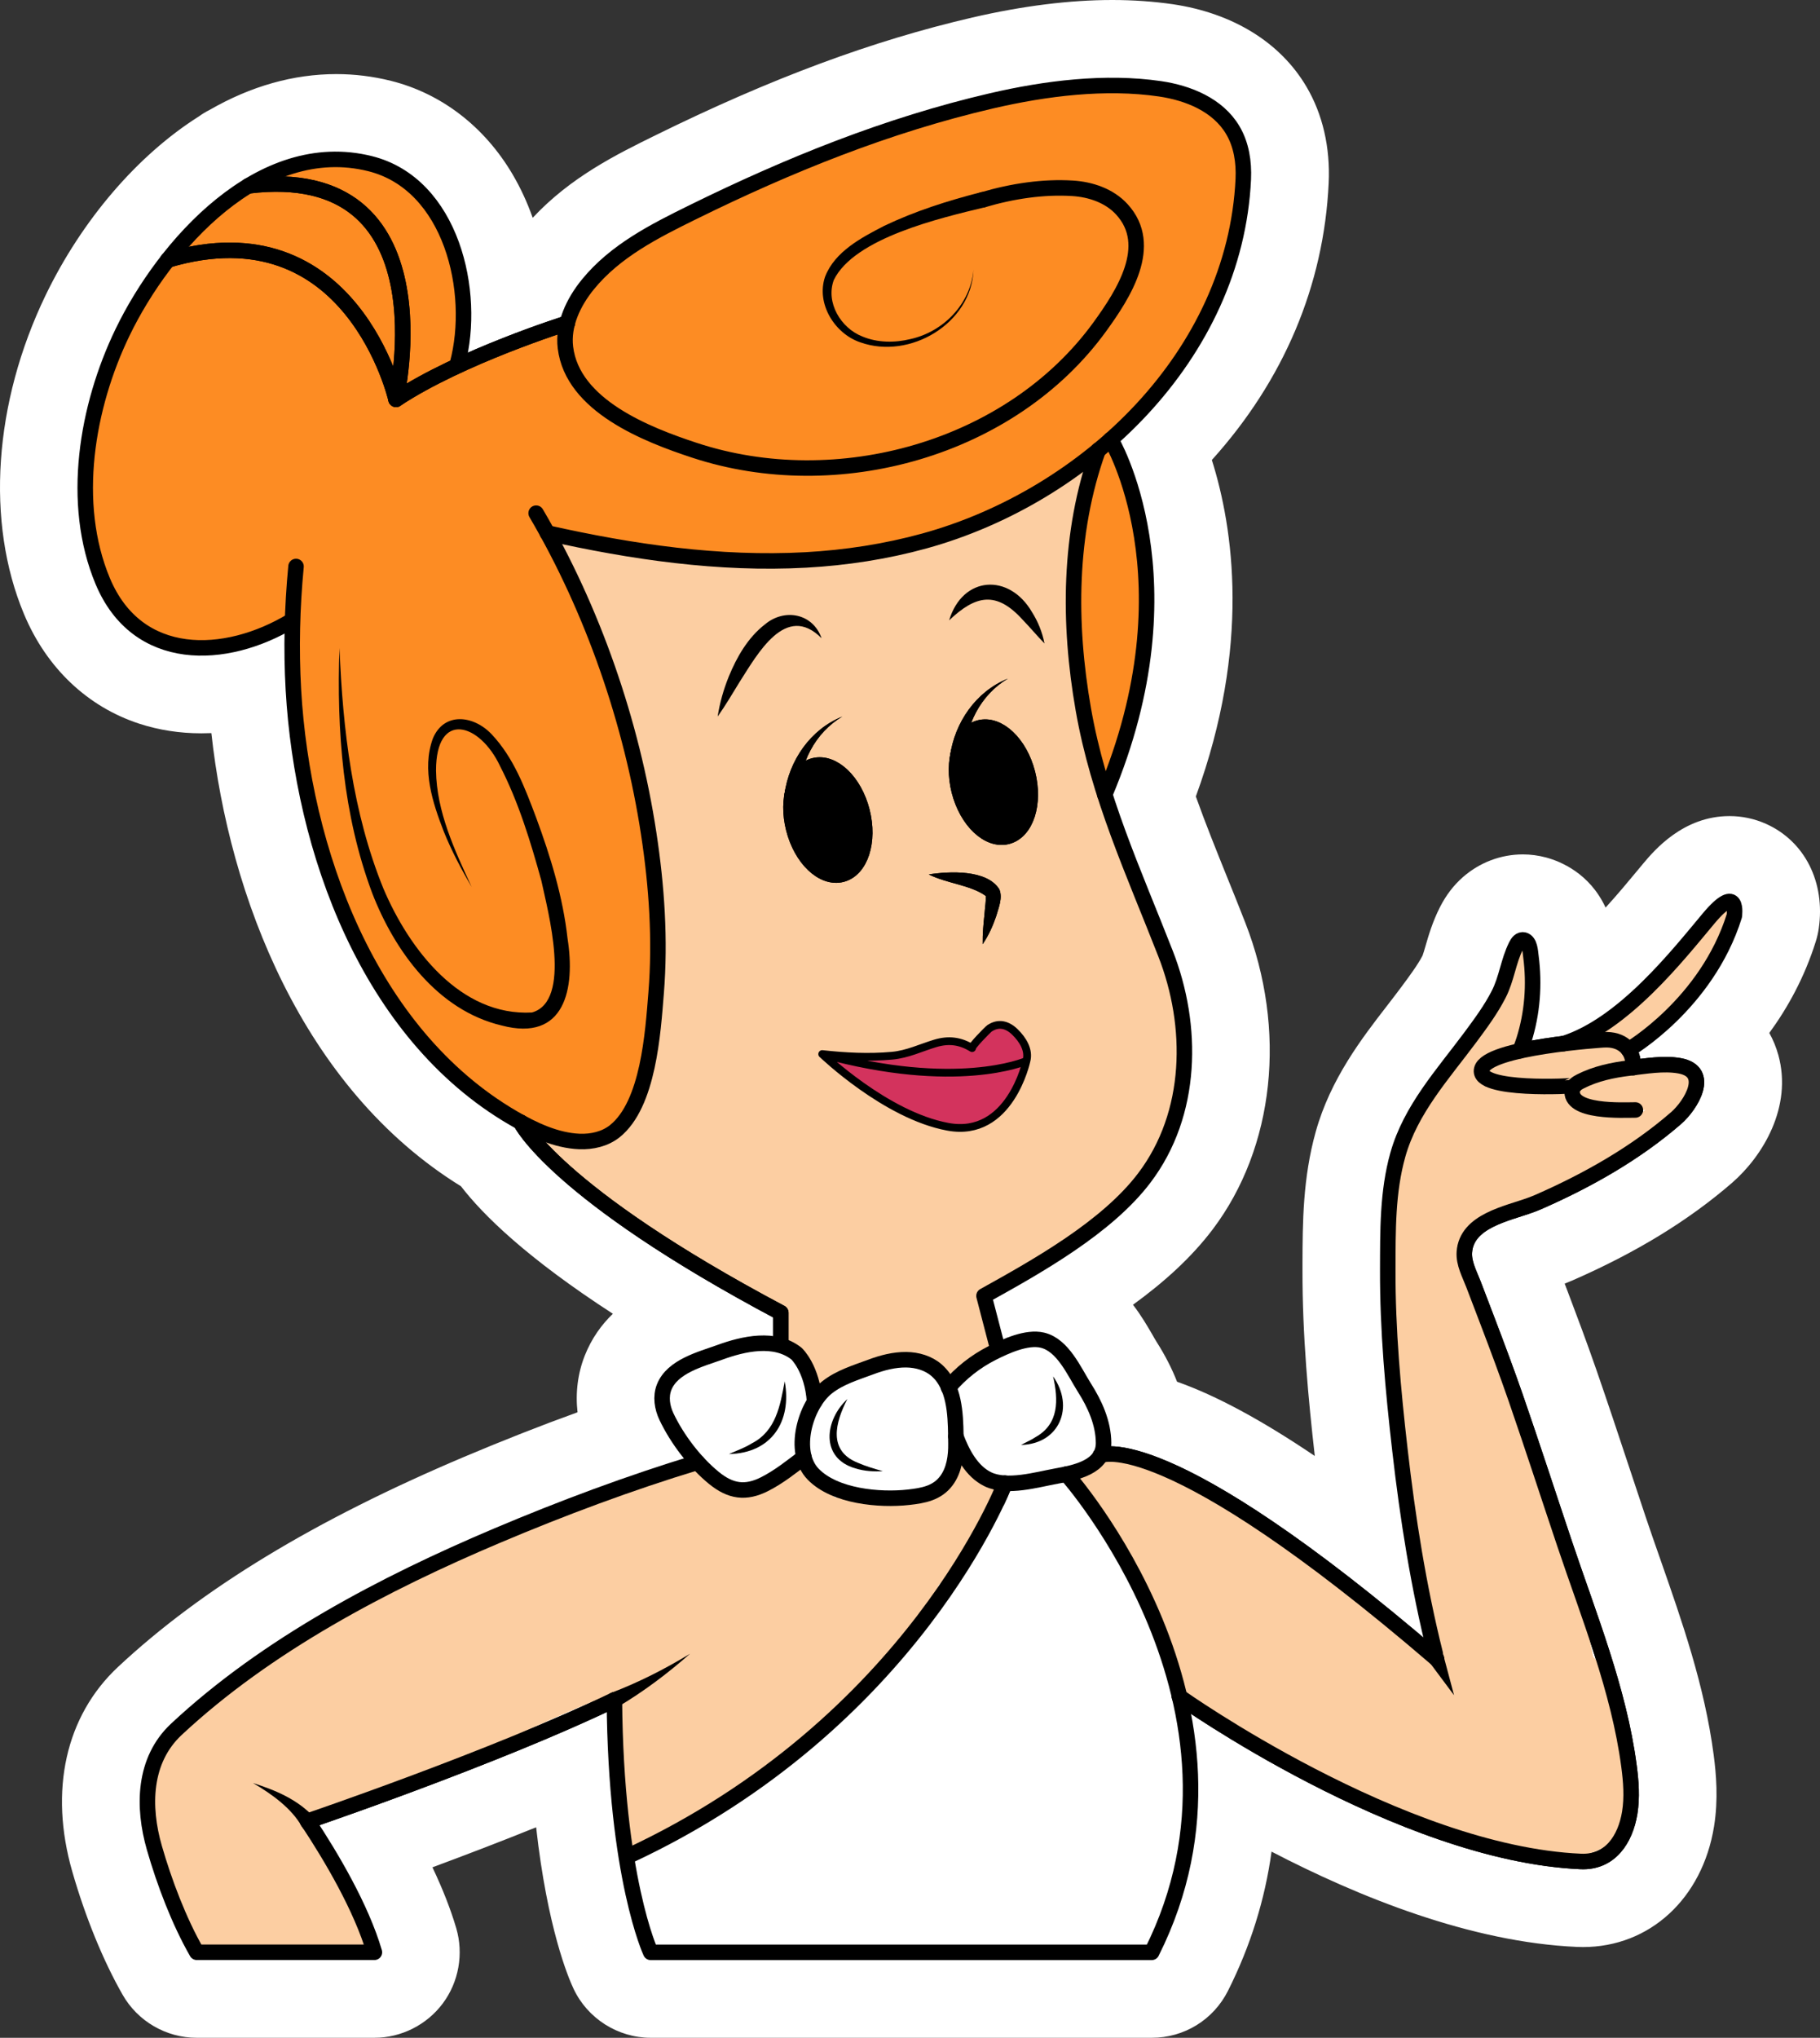 <?xml version="1.0" encoding="utf-8"?><svg xmlns="http://www.w3.org/2000/svg" xmlns:xlink="http://www.w3.org/1999/xlink" x="0px" y="0px" style="enable-background:new 0 0 264.68 296.2" version="1.1" viewBox="0 0 264.68 296.2" xml:space="preserve"><rect x="0" y="0" width="264.68" height="296.2" fill="#333333" stroke="none"/><style type="text/css">.st0{display:none;}
	
		.st1{display:inline;fill:#0000FF;stroke:#000000;stroke-width:6;stroke-linecap:round;stroke-linejoin:round;stroke-miterlimit:10;}
	.st2{fill:#FFFFFF;}
	.st3{fill:#FCCEA2;}
	.st4{fill:#FD8C23;}
	.st5{fill:none;stroke:#000000;stroke-width:2.254;stroke-linecap:round;stroke-linejoin:round;stroke-miterlimit:10;}
	.st6{fill:none;}
	.st7{stroke:#000000;stroke-width:2.215;stroke-linecap:round;stroke-linejoin:round;stroke-miterlimit:10;}
	.st8{fill:#D3335D;}
	.st9{fill:none;stroke:#000000;stroke-width:1.127;stroke-linecap:round;stroke-linejoin:round;stroke-miterlimit:10;}</style><g id="Layer_9" class="st0"><rect width="610.96" height="662.83" x="-199.76" y="-170.09" class="st1"/></g><g/><g/><g><g><g><path d="M94.63,290.56c-2.62,0-5.03-1.53-6.14-3.91c-0.49-1.05-4.37-9.85-5.57-29.22
				c-9.98,4.28-20.8,8.3-28.01,10.89c2.83,4.99,4.85,9.52,6.03,13.53c0.6,2.04,0.2,4.27-1.07,5.98c-1.27,1.7-3.3,2.72-5.43,2.72
				H28.61c-2.43,0-4.69-1.31-5.89-3.42c-2.6-4.55-5.02-10.47-6.8-16.67c-2.78-9.68-0.93-18.45,5.09-24.07
				c11.68-10.9,27.59-20.53,48.63-29.44c7.34-3.11,14.32-5.78,21.16-8.11c0,0,0-0.01-0.01-0.01c-1.51-3.19-1.7-6.73-0.52-9.72
				c1.92-4.84,6.4-6.9,9.71-8.1c-18.94-11.11-26.3-18.92-29.09-22.84c-23.75-14.03-33.65-44.03-35-67.5
				c-0.01-0.17-0.02-0.34-0.03-0.51c-2.21,0.52-4.43,0.78-6.59,0.78c-2.56,0-5.01-0.37-7.27-1.11c-6.06-1.98-10.67-6.39-13.33-12.76
				c-4.97-11.9-3.84-27.5,3.03-41.73c4.86-10.06,12.27-18.71,20.37-23.77c0.34-0.25,0.7-0.47,1.09-0.66
				c5.17-3.01,10.46-4.53,15.74-4.53c2.21,0,4.42,0.27,6.57,0.81c5.93,1.49,10.84,5.28,14.19,10.97c2.49,4.23,4.01,9.3,4.42,14.52
				c1.21-0.45,2.31-0.84,3.24-1.16c0.76-1.55,1.73-3.05,2.89-4.49c5.01-6.16,11.96-9.57,17.53-12.31
				c16.51-8.12,30.78-13.43,44.93-16.71c6.86-1.59,13.27-2.4,19.05-2.4c2.77,0,5.45,0.19,7.94,0.55c7.03,1.04,12.51,4.33,15.43,9.28
				c1.79,3.04,2.64,6.79,2.45,10.85c-0.83,17.87-9.56,30.82-17.81,39.16c3.3,8.46,7.47,26.28-1.87,50.22
				c1.63,4.77,3.56,9.54,5.28,13.81c0.89,2.2,1.78,4.41,2.65,6.65c5.38,13.77,3.85,28.77-4,39.15c-4.08,5.4-10.01,9.82-16.34,13.73
				c3.77,1.85,5.88,5.5,7.23,7.83c0.27,0.46,0.48,0.84,0.69,1.17c1.59,2.5,2.67,4.91,3.28,7.27c7.78,2.05,18.43,8.27,31.82,18.57
				c-0.62-3.92-1.17-8.03-1.67-12.36c-0.92-8.03-1.85-17.52-1.81-27.02l0-0.96c0.01-5.42,0.03-11.55,1.72-17.55
				c1.86-6.62,5.88-11.81,9.42-16.39c0.76-0.98,1.49-1.92,2.19-2.87c1.36-1.83,2.64-3.56,3.55-5.32c0.29-0.56,0.53-1.39,0.8-2.35
				c0.38-1.33,0.86-2.99,1.72-4.69c0.35-0.69,0.94-1.7,1.99-2.64c1.41-1.24,3.19-1.92,5.03-1.92c0.64,0,1.28,0.08,1.89,0.25
				c1.99,0.54,5.38,2.27,5.99,7.93l0.03,0.24c0.21,1.57,0.3,3.16,0.29,4.76c4.9-3.36,9.71-9.16,12.6-12.63l1.02-1.22
				c1.34-1.6,4.1-4.9,8.24-4.9c1.04,0,2.05,0.22,3.01,0.64c3.33,1.49,5.02,5.02,4.41,9.21c-0.06,0.4-0.14,0.74-0.24,1.06
				c-1.97,6.3-5.31,11.29-8.65,15.02c1.53,1.16,2.61,2.74,3.14,4.66c1.5,5.41-2.42,10.6-4.97,12.81
				c-5.9,5.11-13.03,9.46-21.78,13.29c-0.47,0.2-0.95,0.39-1.43,0.57c-0.65,0.24-1.38,0.48-2.14,0.72
				c-1.15,0.37-2.04,0.68-2.67,0.95c0.15,0.36,0.3,0.72,0.44,1.08l2.1,5.49c1.26,3.3,2.73,7.21,4.11,11.2
				c1.63,4.69,3.21,9.45,4.73,14.06c0.79,2.38,1.58,4.77,2.38,7.15c0.71,2.1,1.44,4.21,2.18,6.32c3.08,8.8,6.25,17.83,7.5,27.35
				c0.33,2.51,0.6,5.52,0.08,8.76c-1.26,7.77-6.55,12.79-13.5,12.79c-0.21,0-0.42,0-0.63-0.01c-17.75-0.78-37.02-10.05-49.7-17.42
				c0.05,9.4-2.06,18.4-6.33,26.89c-1.16,2.3-3.48,3.74-6.06,3.74H94.63z" class="st2"/><path d="M161.75,11.27c2.51,0,4.88,0.16,7.12,0.49c5.32,0.78,9.36,3.12,11.4,6.57c1.23,2.09,1.81,4.77,1.68,7.73
				c-0.73,15.7-8.47,28.64-18.94,38.09c2.2,4.24,10.52,23.4-1.11,51.37c1.75,5.4,3.86,10.67,6.06,16.1
				c0.88,2.18,1.76,4.37,2.63,6.59c4.68,11.96,3.43,24.87-3.24,33.69c-4.97,6.57-13.71,11.87-20.94,15.93l-0.89,5.23l0.41,1.58
				c1.5-0.63,3.1-1.11,4.6-1.11c0.46,0,0.91,0.05,1.35,0.15c2.91,0.69,4.61,3.64,5.98,6.01c0.28,0.49,0.55,0.96,0.82,1.37
				c1.98,3.13,2.96,5.95,2.97,8.65c0,0.17-0.02,0.32-0.03,0.48c4.4,0.06,16.54,3.43,45.37,27.78c-1.88-8.07-3.37-16.96-4.52-27.09
				c-0.9-7.86-1.81-17.14-1.78-26.36l0-0.97c0.01-5.3,0.03-10.78,1.51-16.04c1.56-5.57,5.06-10.09,8.45-14.47
				c0.76-0.99,1.52-1.97,2.26-2.96c1.43-1.93,2.92-3.93,4.03-6.1c0.54-1.04,0.86-2.17,1.21-3.37c0.35-1.22,0.72-2.49,1.33-3.7
				c0.17-0.33,0.36-0.67,0.7-0.96c0.38-0.33,0.84-0.51,1.3-0.51c0.15,0,0.3,0.02,0.45,0.06c1.54,0.41,1.73,2.15,1.83,3.09l0.03,0.27
				c0.55,4.17,0.21,8.42-0.97,12.31c1.5-0.28,3.04-0.5,4.49-0.68c7.68-2.55,14.94-11.29,19.3-16.54l1.01-1.22
				c1.22-1.45,2.6-2.87,3.91-2.87c0.24,0,0.48,0.05,0.71,0.15c1.4,0.62,1.22,2.65,1.13,3.26c-0.01,0.06-0.02,0.12-0.04,0.18
				c-3.48,11.12-12.13,17.62-14.98,19.51c0.11,0.29,0.18,0.6,0.24,0.92c1.19-0.15,2.44-0.29,3.68-0.29c0.74,0,1.47,0.05,2.18,0.17
				c2.27,0.4,3.05,1.61,3.32,2.56c0.69,2.49-1.62,5.65-3.23,7.05c-5.47,4.74-12.12,8.79-20.35,12.38c-0.37,0.16-0.75,0.31-1.12,0.45
				c-0.58,0.21-1.23,0.42-1.91,0.64c-3.86,1.24-6.83,2.4-7.03,5.22c-0.07,1.03,0.37,2.08,0.85,3.21c0.14,0.33,0.28,0.66,0.41,0.99
				l2.09,5.47c1.24,3.25,2.69,7.1,4.05,11.03c1.61,4.65,3.19,9.4,4.71,13.99c0.79,2.39,1.58,4.78,2.39,7.17
				c0.72,2.14,1.47,4.3,2.23,6.45c2.97,8.46,6.03,17.21,7.21,26.16c0.28,2.11,0.51,4.61,0.1,7.12c-0.81,5-3.83,8.05-7.93,8.05
				c-0.12,0-0.24,0-0.37-0.01c-22.56-0.99-48.85-17.38-56.69-22.6c2.04,10.68,1.55,22.85-4.64,35.17c-0.2,0.39-0.59,0.63-1.03,0.63
				H94.63c-0.44,0-0.85-0.26-1.04-0.66c-0.21-0.44-4.97-10.88-5.37-35.37c-15.12,7.1-36.1,14.48-41.74,16.43
				c3.25,5.02,7.22,11.91,9.05,18.13c0.1,0.35,0.04,0.72-0.18,1.01c-0.22,0.29-0.56,0.46-0.92,0.46H28.61c-0.41,0-0.79-0.22-1-0.58
				c-2.39-4.17-4.61-9.66-6.27-15.43c-1.28-4.45-2.52-12.75,3.52-18.39c11.19-10.45,26.56-19.72,46.98-28.36
				c9.69-4.1,18.73-7.44,27.58-10.18c-1.39-1.72-2.62-3.63-3.53-5.55c-0.84-1.78-0.98-3.69-0.37-5.23c1.24-3.13,4.79-4.35,7.65-5.32
				c0.39-0.13,0.76-0.26,1.11-0.39c2.55-0.93,4.78-1.38,6.72-1.38c0.48,0,0.95,0.03,1.4,0.08v-2.7
				c-29.51-15.73-36.38-25.58-37.53-27.54c-0.29-0.16-0.57-0.32-0.83-0.47c-22.03-12.83-31.24-41.03-32.51-63.13
				c-0.15-2.7-0.2-5.44-0.16-8.22c-4,2.09-8.2,3.18-12.08,3.18c-1.94,0-3.81-0.27-5.52-0.83c-4.45-1.45-7.87-4.76-9.88-9.57
				c-4.36-10.43-3.28-24.3,2.9-37.1c4.11-8.52,10.73-16.82,18.55-21.61c0.12-0.11,0.25-0.19,0.41-0.25
				c4.13-2.45,8.58-3.92,13.17-3.92c1.72,0,3.45,0.21,5.2,0.64c4.43,1.11,8.14,4,10.71,8.36c3.32,5.64,4.53,13.36,3.26,20.17
				c6.07-2.68,11.72-4.57,13.51-5.15c0.58-1.83,1.58-3.68,3.02-5.44c4.24-5.2,10.3-8.19,15.65-10.82c16.11-7.92,30-13.1,43.71-16.27
				C150.44,12.02,156.39,11.27,161.75,11.27 M216.03,157.95c0.01,0,0.02,0,0.03-0.01c-0.01-0.01-0.02-0.01-0.03-0.02
				C216.02,157.94,216.02,157.95,216.03,157.95 M238.94,161.58c0.12-0.09,0.25-0.18,0.37-0.28c-0.11,0.02-0.21,0.04-0.32,0.06
				C238.99,161.44,238.96,161.51,238.94,161.58 M113.89,189.69c-0.01-0.02-0.03-0.03-0.04-0.05c0.01,0.02,0.01,0.02,0,0.03
				C113.87,189.67,113.88,189.68,113.89,189.69 M145.96,218.83l5.23-2.61c-1.38,0.27-2.85,0.51-4.28,0.53
				C146.7,217.22,146.39,217.92,145.96,218.83 M121.57,217.7l0.04-0.05c-0.12-0.04-0.23-0.1-0.35-0.14
				C121.37,217.6,121.47,217.66,121.57,217.7 M232.08,241.26c-0.26-0.83-0.53-1.65-0.8-2.48c0.14,0.69,0.28,1.37,0.42,2.06
				C231.84,240.97,231.96,241.11,232.08,241.26 M77.35,251.17c2.99-1.25,5.94-2.53,8.7-3.8C83.11,248.59,80.21,249.87,77.35,251.17
				 M231.81,269.19c0.35-0.11,0.68-0.25,0.97-0.42C232.47,268.93,232.14,269.07,231.81,269.19 M161.75,0
				c-6.21,0-13.04,0.86-20.32,2.54c-14.57,3.38-29.24,8.82-46.14,17.14C89.76,22.4,83,25.72,77.47,31.66
				c-0.79-2.23-1.77-4.36-2.94-6.34c-4.08-6.92-10.35-11.74-17.68-13.57c-2.6-0.65-5.27-0.98-7.94-0.98
				c-6.23,0-12.42,1.75-18.4,5.19c-0.56,0.28-1.09,0.6-1.6,0.97c-8.91,5.63-17,15.06-22.28,25.99C-0.92,58.57-2.1,75.9,3.49,89.26
				c3.27,7.82,9.23,13.48,16.79,15.94c2.83,0.92,5.86,1.39,9.01,1.39c0.48,0,0.97-0.01,1.45-0.03c2.57,23.6,13.21,51.62,36.3,65.87
				c3.21,4.17,9.57,10.42,22.09,18.53c-1.64,1.58-3.09,3.56-4.09,6.09c-1.02,2.58-1.37,5.41-1.05,8.23
				c-5.37,1.94-10.85,4.1-16.54,6.5c-21.66,9.17-38.11,19.14-50.28,30.51c-7.62,7.11-10.05,17.96-6.66,29.74
				c1.9,6.62,4.5,12.98,7.32,17.91c2.2,3.86,6.33,6.26,10.78,6.26h25.83c3.9,0,7.62-1.87,9.95-4.99c2.33-3.11,3.06-7.21,1.96-10.95
				c-0.81-2.75-1.97-5.7-3.46-8.84c4.55-1.69,9.79-3.68,15.08-5.82c1.63,14.62,4.67,21.84,5.43,23.45
				c2.03,4.34,6.45,7.15,11.24,7.15h72.86c4.72,0,8.97-2.62,11.09-6.84c3.26-6.49,5.37-13.24,6.33-20.22
				c12.66,6.58,28.99,13.18,44.43,13.85c0.28,0.01,0.57,0.02,0.86,0.02c9.7,0,17.36-7.04,19.06-17.52c0.64-3.98,0.31-7.65-0.05-10.4
				c-1.33-10.1-4.6-19.41-7.75-28.41c-0.76-2.18-1.49-4.24-2.18-6.31c-0.8-2.38-1.59-4.75-2.37-7.13c-1.53-4.62-3.12-9.4-4.76-14.13
				c-1.41-4.07-2.9-8.02-4.16-11.35l-0.45-1.18c0.34-0.13,0.73-0.29,1.14-0.47c9.28-4.06,16.87-8.7,23.21-14.19
				c4.41-3.83,8.82-10.99,6.72-18.58c-0.32-1.14-0.76-2.21-1.31-3.2c2.67-3.65,5.12-8.07,6.76-13.3c0.2-0.64,0.34-1.26,0.43-1.88
				c0.98-6.73-2.04-12.69-7.67-15.21c-1.69-0.75-3.48-1.13-5.31-1.13c-6.76,0-10.96,5.01-12.55,6.9l-1.03,1.24
				c-1.13,1.36-2.69,3.24-4.44,5.16c-2.32-5-6.57-6.72-8.65-7.28c-1.13-0.3-2.26-0.45-3.38-0.45c-3.21,0-6.31,1.18-8.74,3.32
				c-1.35,1.19-2.42,2.6-3.3,4.31c-1.11,2.18-1.69,4.21-2.12,5.69c-0.14,0.48-0.33,1.14-0.43,1.39c-0.7,1.34-1.83,2.87-3.03,4.49
				c-0.67,0.9-1.37,1.81-2.11,2.77c-3.68,4.75-8.24,10.65-10.39,18.33c-1.89,6.74-1.91,13.28-1.93,19.05l0,0.97
				c-0.03,9.56,0.87,19.05,1.79,27.12c-7.7-5.2-14.35-8.79-20.03-10.79c-0.75-1.92-1.74-3.85-2.98-5.8
				c-0.18-0.28-0.35-0.59-0.54-0.92l-0.04-0.07c-0.7-1.2-1.61-2.79-2.85-4.4c4.41-3.2,8.43-6.78,11.58-10.94
				c9.02-11.93,10.84-29.01,4.75-44.6c-0.9-2.31-1.8-4.54-2.68-6.71c-1.46-3.63-3.08-7.62-4.51-11.63c8-21.87,5.46-38.98,2.33-48.91
				c10.46-11.59,16.3-25.38,16.99-40.28c0.24-5.16-0.88-9.99-3.23-13.97c-3.8-6.45-10.71-10.71-19.47-12
				C167.75,0.21,164.8,0,161.75,0L161.75,0z" class="st2"/></g><g><path d="M157.49,122.05c-0.51-3.25-0.72-7.06-1.72-10.44c0.44-3.45,0.49-6.88,0.84-10.34
				c0.38-3.71,1.99-7.07,2.79-10.7c1.36-6.2,3.44-12.74,2.98-19.13c-0.4-5.58-7.58-7.94-10.69-2.9c-1.99,3.22-7.26,6.55-10.73,8.07
				c-5.13,2.26-11.77,1.07-17.2,0.85c-5.88-0.24-11.64,0.41-17.48,0.93c-7.38,0.65-13.08-0.71-20.18-2.4
				c-5.61-1.33-9.54,5.37-5.58,9.59c0.1,0.1,0.2,0.19,0.3,0.29c0.45,5.6,2.48,10.63,4.37,15.93c-0.01,3.73,0.2,7.45,0.56,11.16
				c0.07,1.72,0.26,3.47,0.58,5.29c0.05,0.27,0.08,0.54,0.12,0.82c0.31,2.42,0.65,4.83,1,7.24c0.53,4.74,0.82,9.48,0.84,14.3
				c0.01,1.66,0.59,2.94,1.49,3.86c0.28,3.1,0.47,6.21,0.52,9.34c0.02,1.68,0.64,2.97,1.56,3.88c-0.85,0.94-1.37,2.13-1.47,3.67
				c-0.01,0.19-0.01,0.37-0.01,0.55c-1.66-1.14-3.32-2.28-5.03-3.36c-6.28-3.93-12.04,5.99-5.79,9.91
				c5.19,3.25,10.62,7.91,16.45,11.32c0.58,1.36,1.76,2.47,3.67,2.93c2.29,0.55,5.21,2.18,7.28,3.37c1.23,0.7,2.33,1.6,3.56,2.29
				c0.42,0.23,3.52,1.53,3.33,1.26c0.09,0.12,0.18,0.24,0.28,0.35c-0.13,0.42-0.27,0.84-0.37,1.27c-0.37,1.65-0.37,3.28,0.3,4.86
				c0.52,1.24,1.34,2.29,2.43,3.06c0.05,0.09,0.09,0.19,0.14,0.27c0.7,1.19,2.06,2.33,3.43,2.64c1.47,0.33,3.12,0.26,4.42-0.58
				c1.29-0.83,1.97-1.89,2.56-3.26c0,0,0,0,0.01,0c-0.4,0.95-0.4,0.95,0,0c1.03,0.46,2.22,0.74,3.53,0.93
				c0.33,0.05,2.05,0.35,2.58,0.37c0.33,0.24,1.09,0.7,1.22,0.77c1.96,0.88,3.37,1.1,5.5,0.53c1.78-0.47,3.69-2.11,4.01-4.01
				c0.51-3.04-0.94-6.68-0.26-9.73c0.29-0.03,0.56-0.1,0.84-0.17c1.61,0.91,2.61-0.51,4.39-1.77c5.05-3.58,5.02-9.53,4.81-15
				c-0.07-1.87-0.12-3.74-0.16-5.61c1.25-0.96,2.14-2.45,2.23-4.4c0.18-3.71,0.32-7.38,0.23-11.05c2.38-0.56,4.33-2.4,4.01-5.34
				C159.19,136.53,158.62,129.25,157.49,122.05z" class="st3"/><path d="M179.28,18.92c-2.18-3.7-6.51-5.42-10.58-6.02c-7.98-1.17-16.67-0.07-24.48,1.74
				c-15.17,3.52-29.53,9.33-43.47,16.19c-5.55,2.73-11.29,5.62-15.27,10.51c-1.49,1.83-2.69,4.01-3.13,6.29
				c-1.2,0-2.42,0.28-3.57,0.83c-4.21,2.01-8.66,3.5-12.91,5.42l0.66-1.02c2.77-10.4-0.85-26.11-12.7-29.08
				c-15.9-3.98-29.91,11.87-36.01,24.52c-5.2,10.78-7.61,24.84-2.88,36.16c5.01,11.98,17.81,11.61,27.55,5.71l0.08-0.12
				c-0.11,3.41-0.09,6.82,0.1,10.23c1.33,23.18,10.84,49.91,31.95,62.21c2.89,1.69,6.25,3.27,9.65,3.42
				c1.82,0.08,3.71-0.35,5.13-1.49c4.92-3.91,5.56-14.4,6.02-20.1c0.62-7.72,0.09-15.52-1.08-23.17
				c-2.3-15.03-7.36-30.27-14.74-43.69c12.33,2.76,24.96,4.61,37.58,3.91c5.82-0.32,11.63-1.21,17.26-2.76
				c23.68-6.53,45.18-27.01,46.37-52.61C180.91,23.56,180.53,21.03,179.28,18.92z M79.06,76.52c0.39,0.09,0.79,0.16,1.23,0.22
				c0.18,0.03,0.36,0.04,0.54,0.05l-1.24,0.67C79.42,77.15,79.24,76.83,79.06,76.52z" class="st4"/><path d="M82.5,46.97c0,0-15.53,4.86-24.9,11.07c0,0,7.94-34.61-21.47-31.03" class="st5"/><path d="M37.18,26.4" class="st5"/><path d="M57.59,58.05c0,0-6.41-28.18-33.19-20.26" class="st5"/><g><path d="M49.37,94.18c0.47,11.83,1.91,23.98,6.39,34.98c3.74,8.81,11.18,18.57,21.6,18.01c5.89-1.66,2.31-14.73,1.37-19.16
					c-1.56-5.65-3.32-11.44-6.01-16.66c-2.95-6.28-9.32-8.15-9.31,0.67c0.08,5.93,2.71,11.58,5.18,16.9
					c-1.51-2.59-2.92-5.25-4.05-8.05c-1.62-4.18-3.22-9-1.6-13.5c1.61-3.92,5.91-3.42,8.53-0.67c3.23,3.4,4.88,7.85,6.5,12.14
					c2.09,5.66,3.9,11.54,4.57,17.59c1.14,7.21-0.34,15.09-9.62,12.62c-9.32-2.22-15.54-10.83-18.79-19.23
					C49.87,118.45,48.94,106.19,49.37,94.18L49.37,94.18z"/></g><path d="M146.65,186.38c-1.22,0.69-2.41,1.35-3.55,1.98l1.94,7.46" class="st6"/><path d="M159.71,65.43c-4.31,12.03-4.35,25.17-2.17,37.64c2.2,12.63,7.34,23.71,11.97,35.56
				c4.1,10.48,4,23.22-3.09,32.58c-4.65,6.15-12.69,11.15-19.78,15.17" class="st3"/><path d="M75.72,163.12c0,0,4.83,10.19,37.83,27.69v4.02" class="st5"/><path d="M116.92,211.82c-1.84,1.4-3.65,2.85-5.72,3.9c-2.76,1.4-4.96,1.08-7.39-0.91c-2.77-2.26-5.35-5.66-6.88-8.88
				c-0.64-1.34-0.89-2.93-0.34-4.31c1.2-3.03,5.34-4.06,8.08-5.05c3.43-1.25,8.02-2.31,11.17,0.19c0,0,2.3,2.14,2.62,6.99" class="st2"/><path d="M137.18,200.24c1.87,2.62,1.8,6.54,1.84,9.55c0.03,1.87-0.24,3.9-1.39,5.44c-1.36,1.81-3.36,2.16-5.5,2.4
				c-4.22,0.47-10.72-0.11-13.87-3.35c-3.13-3.22-1.17-10.1,2.02-12.62c1.86-1.47,4.2-2.16,6.38-2.97c1.63-0.61,3.38-1.07,5.14-1.05
				c1.59,0.02,3.22,0.49,4.42,1.54C136.58,199.5,136.9,199.85,137.18,200.24z" class="st2"/><path d="M139.01,208.79c0.88,2.38,2.28,5.09,4.68,6.24c2.78,1.32,7.09,0.04,9.96-0.48c2.77-0.5,6.86-1.29,6.84-4.83
				c-0.02-2.89-1.27-5.64-2.8-8.04c-1.47-2.33-3.11-6.17-6.09-6.88c-2.27-0.54-5.32,0.86-7.3,1.86c-2.43,1.23-4.61,2.94-6.36,5.03" class="st2"/><path d="M146.15,215.59c0,0-13.24,34.95-54.94,54.27" class="st5"/><path d="M155.08,214.27c0,0,30.3,33.92,12.41,69.51H94.63c0,0-5.09-10.87-5.28-36.69" class="st2"/><path d="M44.72,264.71c0,0,43.14-14.65,55.63-23.83" class="st5"/><path d="M171.53,246.62c0,0,32.11,22.8,58.36,23.95c4.27,0.19,6.49-3.22,7.12-7.08c0.36-2.24,0.19-4.54-0.11-6.79
				c-1.46-11.08-5.84-21.82-9.39-32.4c-2.37-7.05-4.66-14.12-7.09-21.14c-1.28-3.69-2.65-7.35-4.04-11
				c-0.69-1.83-1.4-3.65-2.09-5.47c-0.58-1.51-1.44-3.04-1.33-4.69c0.32-4.57,6.25-5.59,9.68-6.86c0.36-0.13,0.71-0.27,1.06-0.42
				c7.15-3.13,14.14-7.07,20.05-12.2c2.13-1.84,5.2-6.78,0.47-7.61c-2.29-0.4-4.93,0.06-7.23,0.33c-2.45,0.29-4.93,0.82-7.14,1.94
				c-0.52,0.26-1.08,0.63-1.18,1.21c-0.58,3.4,7.43,2.95,9.16,2.95" class="st5"/><path d="M229.01,157.78c-0.08,0.08-14.32,0.89-13.53-2.34c0.79-3.22,17.66-4.3,17.72-4.3
				c2.65-0.17,4.42,1.36,4.33,4.05" class="st5"/><path d="M160.03,211.55c0,0,9.14-4.56,48.89,29.58" class="st5"/><g><path d="M119.48,92.77c-5.21-5.24-9.31,2.29-11.93,6.37c-1.02,1.66-2.01,3.35-3.18,5.01c0.3-2,0.86-3.93,1.61-5.8
					c1.16-2.82,2.76-5.65,5.26-7.59C114.09,88.37,118.22,89.15,119.48,92.77L119.48,92.77z"/></g><g><path d="M138.03,90.17c1.96-6.49,8.74-6.89,12.05-1.2c0.89,1.41,1.5,2.94,1.82,4.56c-1.15-1.18-2.15-2.39-3.2-3.47
					C144.92,85.9,141.93,86.46,138.03,90.17L138.03,90.17z"/></g><ellipse cx="120.4" cy="119.2" class="st7" rx="5.15" ry="8.17" transform="matrix(0.969 -0.247 0.247 0.969 -25.713 33.432)"/><g><path d="M114.08,115.47c0.67-4.94,3.79-9.46,8.43-11.32c-3.96,2.31-6.33,6.92-6.22,11.43
					C116.3,117.15,113.92,117.04,114.08,115.47L114.08,115.47z"/></g><ellipse cx="144.47" cy="113.69" class="st7" rx="5.15" ry="8.17" transform="matrix(0.969 -0.247 0.247 0.969 -23.606 39.207)"/><g><path d="M138.15,109.96c0.67-4.94,3.79-9.46,8.43-11.32c-3.96,2.31-6.33,6.92-6.22,11.43
					C140.37,111.64,137.99,111.53,138.15,109.96L138.15,109.96z"/></g><g><path d="M135.07,127.1c2.96-0.46,8.47-0.75,10.27,2.18c0.51,1.26-0.13,2.69-0.47,3.9c-0.48,1.42-1.1,2.79-1.96,4.06
					c-0.03-1.53,0.12-3,0.27-4.43c0.05-0.86,0.23-1.86,0.18-2.58C141.16,128.63,137.67,128.42,135.07,127.1L135.07,127.1z"/></g><path d="M149.27,154.22c0,0-2.39,11.24-11.43,9.56c-9.04-1.67-18.27-10.57-18.27-10.57
				c3.36,0.37,6.81,0.55,10.18,0.24c2.24-0.21,4.15-1.15,6.26-1.79c1.93-0.58,3.64-0.38,5.36,0.69c-0.23-0.14,2.27-2.7,2.54-2.88
				c1.32-0.88,2.6-0.53,3.7,0.54C148.72,151.1,149.71,152.62,149.27,154.22c-0.36,0.14-10.26,4.34-29.7-1" class="st8"/><g><path d="M153.15,200.06c3.14,4.42,0.96,9.82-4.66,9.97c0.71-0.4,1.48-0.71,2.14-1.16C154.02,206.96,153.93,203.48,153.15,200.06
					L153.15,200.06z"/></g><g><path d="M123.23,203.36c-1.75,3.38-2.86,7.5,1.5,9.25c1.14,0.5,2.39,0.87,3.66,1.23c-1.32,0.08-2.67,0-3.98-0.4
					C119.24,211.95,119.93,206.41,123.23,203.36L123.23,203.36z"/></g><g><path d="M114.12,200.78c1.07,5.84-1.94,10.46-8.11,10.57c1.16-0.51,2.31-0.92,3.32-1.55
					C112.84,208.01,113.46,204.32,114.12,200.78L114.12,200.78z"/></g><path d="M161.54,63.87l-0.02,1.29c-0.18-0.13-0.44-0.16-0.64-0.04c-0.51,0.3-0.7,0.86-0.88,1.4
				c-0.2,0.63-0.38,1.29-0.36,1.96c0,0,0,0,0,0c-0.72,1.1-1.01,2.51-1.11,4.01c-0.3,0.2-0.54,0.51-0.64,0.97
				c-0.26,1.21-0.21,2.65,0.05,4.04c-0.24,0.26-0.42,0.61-0.46,1.05c-0.12,1.3-0.12,2.47-0.06,3.63c-0.52,0.24-0.93,0.73-0.99,1.49
				c-0.16,2.21-0.12,4.83,0.34,7.25c0.01,1.77,0.07,3.54,0.32,5.29c-0.28,1.93,0.03,4.1,0.58,5.16c0,0.01,0.01,0.01,0.01,0.02
				c0.22,1.34,0.52,2.65,0.8,3.99c0.33,1.53,0.88,3.66,0.63,5.23c-0.18,1.16,0.68,1.96,1.58,2.12l-0.05,2.75
				c0.42-0.99,0.81-1.97,1.18-2.94c0.3-0.2,0.54-0.52,0.61-1.02c0.05-0.3,0.06-0.61,0.08-0.91
				C172.55,82.18,161.54,63.87,161.54,63.87z" class="st4"/><path d="M252.21,133.13c0,0,0.72-4.95-3.73,0.36c-4.45,5.31-12.39,15.48-21.12,18.21l1.53,0.14
				c-2.18,0.13-5.08,0.12-7.73,0.53c0.16-0.39,0.32-0.79,0.45-1.19c1.24-3.92,1.55-8.09,1.02-12.16c-0.09-0.72-0.13-2.16-1.02-2.39
				c-0.24-0.07-0.51,0.03-0.7,0.2c-0.19,0.17-0.32,0.39-0.43,0.62c-1.15,2.26-1.38,4.81-2.54,7.08c-1.15,2.23-2.64,4.25-4.13,6.26
				c-0.34,0.46-0.68,0.91-1.03,1.36l0.26,0.02c-0.1,0.11-0.18,0.24-0.27,0.36l0.01-0.38c-3.73,4.88-7.81,9.68-9.5,15.69
				c-1.52,5.42-1.45,11.11-1.47,16.7c-0.03,8.78,0.78,17.51,1.77,26.22c1.25,10.94,3.06,21.97,5.94,32.63
				c-0.28-0.15-0.32-0.85-0.61-0.97c-0.08-0.8-0.63-1.04-1.25-1.73c-2.61-2.92-6.31-4.92-9.45-7.19c-1.24-0.89-2.44-1.8-3.64-2.71
				c-0.27-0.55-0.67-1.06-1.23-1.49c-2.1-1.6-3.76-3.68-5.96-5.18c-2.6-1.76-5.5-3.3-8.19-4.93c-3.24-1.96-7.65-5.4-11.67-5.38
				c-0.41-0.25-0.82-0.51-1.21-0.77c-0.91-0.62-1.99-0.68-2.99-0.39c-0.53-0.91-1.93-1.28-2.72-0.41c-0.69,0.77-1.63,1.13-2.6,1.36
				c-1.9,0.46-1.41,3.09,0.21,3.35c-0.01,0.18-0.01,0.36,0.03,0.57c0.38,1.87,2.49,4.23,3.5,5.84c0.23,0.37,0.5,0.72,0.77,1.07
				c0.1,0.5,0.33,1.02,0.72,1.54c0.37,0.5,0.75,0.99,1.13,1.48c0.35,0.87,0.63,1.77,1.1,2.59c0.36,0.63,0.79,1.2,1.3,1.65
				c-0.04,0.24-0.02,0.51,0.08,0.81c0.52,1.5,1.3,2.86,2.07,4.24c0.32,0.96,0.73,1.88,1.25,2.71c0.51,2.06,1.43,4.01,1.65,6.16
				c0.13,1.27,1.3,1.82,2.24,1.61c1.3,1.44,3.44,2.09,5.32,3.26c5.05,3.12,9.7,6.54,15.09,9.14c6.26,3.03,12.63,5.38,19.02,8.07
				c3.68,1.55,7.83,3.5,11.9,2.83c0.57-0.09,1.06-0.34,1.47-0.68c5.1,0.32,9.96-2.01,10.01-8.13c0.04-4.03,0.83-13.02-3.11-15.95
				c-0.2-1.87-0.7-3.63-2.05-4.93c-0.75-3.68-1.46-7.39-2.5-10.98c-0.62-2.13-1.66-4.02-2.58-5.99c0.01-0.13,0.02-0.26,0-0.41
				c-0.37-2.29-1.3-4.38-2.14-6.54c-0.91-2.34-1.44-4.8-2.38-7.12c-0.2-0.5-0.55-0.83-0.94-1.02c-0.12-0.8-0.26-1.59-0.34-2.31
				c-0.27-2.3-0.59-4.58-0.98-6.86c-0.14-0.81-0.75-1.19-1.41-1.23c-0.47-1.8-1.25-3.51-1.78-5.3c-0.22-0.74-0.74-1.11-1.29-1.2
				c-0.46-2.71-1.43-5.33-1.69-8.08c-0.1-1.01-0.89-1.55-1.68-1.63l0.03-1.22c0.58-0.07,1.12-0.44,1.34-1.21
				c0.52-2.65,7.22-4.17,9.21-4.99c3.4-1.4,6.98-2.56,9.82-4.93c0.29-0.24,0.44-0.52,0.5-0.8c4.55-1.78,8.57-4.63,12.16-8.27
				c0.65-0.66,0.6-1.48,0.21-2.08c0,0,0.01-0.01,0.01-0.01c0.69-0.78,0.7-2.17-0.35-2.7c-2.2-1.11-5.22-0.56-7.58-0.24
				c-0.07,0.01-0.14,0.03-0.21,0.04c0.08-1.72-0.63-2.72-1.72-3.3l1.44,0.13C236.83,152.58,248.2,145.97,252.21,133.13z
				 M217.25,157.64c-0.46,0.09-0.86,0.18-1.22,0.31c-0.16-0.42-0.3-0.87-0.38-1.33c0.22,0.33,0.53,0.58,0.94,0.65
				c0.57,0.09,1.15,0.14,1.74,0.19C217.96,157.52,217.59,157.57,217.25,157.64z M215.83,154.4c-0.09,0.07-0.15,0.17-0.22,0.26
				c0.25-0.78,1.1-0.88,1.86-1.34c0.35-0.21,0.57-0.48,0.69-0.77l1.52,0.11C218.18,153.01,216.82,153.55,215.83,154.4z
				 M239.31,161.3c-0.35,0.28-0.7,0.54-1.06,0.81c0-0.06,0.01-0.12,0.01-0.19c-0.01-0.15-0.02-0.29-0.05-0.42
				C238.57,161.44,238.94,161.37,239.31,161.3z M232.97,156.61c0.31-0.4,0.4-0.83,0.34-1.23c0.14,0.03,0.27,0.07,0.41,0.11
				c-0.01,0.13-0.01,0.26-0.04,0.39c-0.02,0.22,0.01,0.41,0.06,0.59C233.48,156.51,233.22,156.56,232.97,156.61z" class="st3"/><path d="M144.34,216.11c-0.14-0.18-1.92-0.91-1.68-0.76c-1-0.6-1.82-1.51-2.64-2.32c-0.52-0.52-1.33,0.29-0.81,0.81
				c0.06,0.06,0.11,0.11,0.17,0.17c-0.19,0.08-0.34,0.25-0.34,0.51c0.03,1.08-2.18,1.65-2.19,2.79c-0.25,0.02-0.5,0.07-0.74,0.15
				c-3.44,1.14-6.72,0.13-10.21-0.24c-1.23-0.15-2.46-0.22-3.69-0.2l-0.63,0.7c-0.73-0.25-1.48-1.92-2.42-2.37
				c-0.56-0.27-1.11-0.42-1.66-0.49c0.03-0.1,0.06-0.2,0.09-0.3c0.13-0.39-0.16-0.65-0.47-0.69c-0.02-0.1-0.04-0.21-0.08-0.31
				c-0.13-0.37-0.66-0.61-0.96-0.25c-0.15,0.18-0.3,0.38-0.46,0.58c-0.65,0.41-1.31,0.8-1.87,1.35c-0.08,0.09-0.12,0.18-0.14,0.27
				c-3.35,1.26-6.55,3.44-9.98-0.63c-1.15-1.36-2.67-1.48-4-0.93l1.81-1.38c-9.89,3-19.63,6.64-29.14,10.66
				c-16.43,6.95-33.5,15.88-46.64,28.15c-4.8,4.48-4.92,11.26-3.2,17.23c1.45,5.04,3.58,10.66,6.17,15.18h25.83
				c-2.1-7.14-7.12-15.26-10.49-20.21c0.83,0.24,1.76,0.23,2.68-0.17c0.63,0.17,1.3,0.15,2-0.12c7.53-2.93,15.13-5.64,22.39-9.15
				c6.17-2.97,12.71-5.88,19.26-8.49c-0.52,0.66-0.85,1.49-0.83,2.4c0.02,1,0.22,2.07,0.64,3.01c0.13,0.75,0.24,1.5,0.4,2.24
				c-0.12,3.54-0.25,7.08-0.66,10.6c-0.17,1.42,0.59,2.55,1.68,3.24c0.01,0.23,0,0.46,0.1,0.67c0.04,0.1,0.11,0.2,0.19,0.27
				c0.05,0.04,0.22,0.23,0.16,0.12c0.31,0.56,1.26,0.18,1.05-0.44c0,0,0-0.01,0-0.01c1.32,0.29,2.75,0.02,3.68-1.01
				c0.29-0.32,0.55-0.66,0.82-1.01c0.26-0.05,0.53-0.12,0.81-0.22c0.33-0.12,0.64-0.28,0.95-0.43c0,0.01,0.01,0.02,0.01,0.03
				c0.04-0.03,0.08-0.06,0.11-0.08c2.3-1.14,4.17-2.89,6.21-4.32c0.49-0.06,0.98-0.21,1.47-0.47c1.29-0.7,2.38-1.32,3.5-2.29
				c0.31-0.27,0.54-0.57,0.72-0.89c1.46-0.96,2.95-1.88,4.31-3.05c1.56-1.36,3.14-3.15,4.81-4.73c0.53-0.03,1.08-0.15,1.64-0.42
				c1.89-0.9,3.22-2.7,3.77-4.69c0.01-0.04,0.01-0.09,0.02-0.13c4.43-3.05,8.07-7,10.26-11.94c0.24-0.54,0.34-1.09,0.34-1.64
				c1.97-1.91,3.54-4.06,4.3-6.56c0.13,0,0.27-0.04,0.37-0.14c1.11-1.05,2.36-3.02,2.36-4.59c0,0,0,0,0,0
				c0.5-0.51,0.96-1.08,1.11-1.67C144.75,216.8,144.79,216.66,144.34,216.11z" class="st3"/><path d="M77.97,74.59c8.28,14.1,13.91,30.45,16.37,46.57c1.17,7.65,1.7,15.44,1.08,23.17
				c-0.46,5.7-1.1,16.19-6.02,20.1c-1.42,1.13-3.31,1.56-5.13,1.49c-3.41-0.14-6.76-1.73-9.65-3.42
				C53.51,150.2,44,123.47,42.67,100.29c-0.34-5.98-0.19-11.98,0.38-17.95" class="st5"/><path d="M42.49,90.18c-9.73,5.89-22.54,6.26-27.55-5.71c-4.74-11.33-2.33-25.38,2.88-36.16
				c6.11-12.65,20.11-28.5,36.01-24.52c11.85,2.97,15.47,18.67,12.7,29.08" class="st5"/><path d="M79.59,77.47c12.33,2.76,24.97,4.61,37.59,3.92c5.82-0.32,11.63-1.21,17.26-2.76
				c23.68-6.53,45.18-27.01,46.37-52.61c0.11-2.45-0.27-4.98-1.52-7.09c-2.18-3.7-6.51-5.42-10.58-6.02
				c-7.98-1.17-16.67-0.07-24.48,1.74c-15.17,3.52-29.53,9.33-43.47,16.19c-5.55,2.73-11.29,5.62-15.27,10.51
				c-2.1,2.58-3.66,5.85-3.26,9.16c1.02,8.46,11.86,12.67,18.77,14.94c20.69,6.82,46.03-0.11,58.98-18c3.37-4.66,8-11.75,3.17-17.02
				c-1.8-1.97-4.52-2.9-7.18-3.06c-4.18-0.26-8.66,0.38-13.06,1.68" class="st5"/><path d="M82.5,46.97c0,0-15.53,4.86-24.9,11.07c0,0,7.94-34.61-21.47-31.03" class="st5"/><path d="M37.18,26.4" class="st5"/><path d="M57.59,58.05c0,0-6.41-28.18-33.19-20.26" class="st5"/><path d="M159.71,65.43c-4.31,12.03-4.35,25.17-2.17,37.64c2.2,12.63,7.34,23.71,11.97,35.56
				c4.1,10.48,4,23.22-3.09,32.58c-5.45,7.2-15.56,12.84-23.32,17.15l1.94,7.46" class="st5"/><path d="M75.72,163.12c0,0,4.83,10.19,37.83,27.69v4.02" class="st5"/><path d="M116.92,211.82c-1.84,1.4-3.65,2.85-5.72,3.9c-2.76,1.4-4.96,1.08-7.39-0.91c-2.77-2.26-5.35-5.66-6.88-8.88
				c-0.64-1.34-0.89-2.93-0.34-4.31c1.2-3.03,5.34-4.06,8.08-5.05c3.43-1.25,8.02-2.31,11.17,0.19c0,0,2.3,2.14,2.62,6.99" class="st5"/><path d="M137.18,200.24c1.87,2.62,1.8,6.54,1.84,9.55c0.03,1.87-0.24,3.9-1.39,5.44c-1.36,1.81-3.36,2.16-5.5,2.4
				c-4.22,0.47-10.72-0.11-13.87-3.35c-3.13-3.22-1.17-10.1,2.02-12.62c1.86-1.47,4.2-2.16,6.38-2.97c1.63-0.61,3.38-1.07,5.14-1.05
				c1.59,0.02,3.22,0.49,4.42,1.54C136.58,199.5,136.9,199.85,137.18,200.24z" class="st5"/><path d="M139.01,208.79c0.88,2.38,2.28,5.09,4.68,6.24c2.78,1.32,7.09,0.04,9.96-0.48c2.77-0.5,6.86-1.29,6.84-4.83
				c-0.02-2.89-1.27-5.64-2.8-8.04c-1.47-2.33-3.11-6.17-6.09-6.88c-2.27-0.54-5.32,0.86-7.3,1.86c-2.43,1.23-4.61,2.94-6.36,5.03" class="st5"/><path d="M146.15,215.59c0,0-13.24,34.95-54.94,54.27" class="st5"/><path d="M155.08,214.27c0,0,30.3,33.92,12.41,69.51H94.63c0,0-5.09-10.87-5.28-36.69" class="st5"/><g><path d="M43.92,265.54c-1.51-2.71-4.41-4.78-7.13-6.37c3.31,1.06,6.52,2.38,8.98,5.08C46.83,265.54,44.75,266.99,43.92,265.54
					L43.92,265.54z"/></g><path d="M101.43,212.55c-9.89,3-19.63,6.64-29.14,10.66c-16.43,6.95-33.5,15.88-46.64,28.15
				c-4.8,4.48-4.92,11.26-3.2,17.23c1.45,5.04,3.58,10.66,6.17,15.18h25.83c-1.92-6.53-6.29-13.88-9.59-18.88" class="st5"/><g><path d="M88.86,246.07c3.96-1.5,7.8-3.45,11.49-5.69c-3.24,2.85-6.72,5.48-10.51,7.73C88.42,248.89,87.36,246.69,88.86,246.07
					L88.86,246.07z"/></g><path d="M44.72,264.71c0,0,27.17-9.23,44.63-17.63" class="st5"/><path d="M171.53,246.62c0,0,32.11,22.8,58.36,23.95c4.27,0.19,6.49-3.22,7.12-7.08c0.36-2.24,0.19-4.54-0.11-6.79
				c-1.46-11.08-5.84-21.82-9.39-32.4c-2.37-7.05-4.66-14.12-7.09-21.14c-1.28-3.69-2.65-7.35-4.04-11
				c-0.69-1.83-1.4-3.65-2.09-5.47c-0.58-1.51-1.44-3.04-1.33-4.69c0.32-4.57,6.25-5.59,9.68-6.86c0.36-0.13,0.71-0.27,1.06-0.42
				c7.15-3.13,14.14-7.07,20.05-12.2c2.13-1.84,5.2-6.78,0.47-7.61c-2.29-0.4-4.93,0.06-7.23,0.33c-2.45,0.29-4.93,0.82-7.14,1.94
				c-0.52,0.26-1.08,0.63-1.18,1.21c-0.58,3.4,7.43,2.95,9.16,2.95" class="st5"/><path d="M229.01,157.78c-0.08,0.08-14.32,0.89-13.53-2.34c0.79-3.22,17.66-4.3,17.72-4.3
				c2.65-0.17,4.42,1.36,4.33,4.05" class="st5"/><path d="M236.83,152.58c0,0,11.37-6.61,15.39-19.45c0,0,0.72-4.95-3.73,0.36c-4.45,5.31-12.39,15.48-21.12,18.21" class="st5"/><path d="M160.03,211.55c0,0,9.14-4.56,48.89,29.58" class="st5"/><path d="M208.73,240.39c-2.43-9.72-4.01-19.72-5.14-29.63c-1-8.71-1.8-17.45-1.77-26.22
				c0.02-5.59-0.06-11.28,1.47-16.7c1.85-6.57,6.55-11.7,10.53-17.05c1.49-2.01,2.99-4.03,4.13-6.26c1.17-2.27,1.4-4.82,2.54-7.08
				c0.11-0.22,0.24-0.45,0.43-0.62c0.19-0.17,0.45-0.27,0.7-0.2c0.89,0.24,0.92,1.67,1.02,2.39c0.53,4.07,0.22,8.24-1.02,12.16
				c-0.17,0.54-0.36,1.06-0.6,1.57" class="st5"/><g><path d="M209.92,240.63l1.54,5.78c-0.03-0.04-3.55-4.77-3.58-4.8C206.87,240.11,209.38,238.9,209.92,240.63L209.92,240.63z"/></g><ellipse cx="120.4" cy="119.2" class="st7" rx="5.15" ry="8.17" transform="matrix(0.969 -0.247 0.247 0.969 -25.713 33.432)"/><g><path d="M114.08,115.47c0.67-4.94,3.79-9.46,8.43-11.32c-3.96,2.31-6.33,6.92-6.22,11.43
					C116.3,117.15,113.92,117.04,114.08,115.47L114.08,115.47z"/></g><ellipse cx="144.47" cy="113.69" class="st7" rx="5.15" ry="8.17" transform="matrix(0.969 -0.247 0.247 0.969 -23.606 39.207)"/><g><path d="M138.15,109.96c0.67-4.94,3.79-9.46,8.43-11.32c-3.96,2.31-6.33,6.92-6.22,11.43
					C140.37,111.64,137.99,111.53,138.15,109.96L138.15,109.96z"/></g><g><path d="M135.07,127.1c2.96-0.46,8.47-0.75,10.27,2.18c0.51,1.26-0.13,2.69-0.47,3.9c-0.48,1.42-1.1,2.79-1.96,4.06
					c-0.03-1.53,0.12-3,0.27-4.43c0.05-0.86,0.23-1.86,0.18-2.58C141.16,128.63,137.67,128.42,135.07,127.1L135.07,127.1z"/></g><path d="M149.27,154.22c0,0-2.39,11.24-11.43,9.56c-9.04-1.67-18.27-10.57-18.27-10.57
				c3.36,0.37,6.81,0.55,10.18,0.24c2.24-0.21,4.15-1.15,6.26-1.79c1.93-0.58,3.64-0.38,5.36,0.69c-0.23-0.14,2.27-2.7,2.54-2.88
				c1.32-0.88,2.6-0.53,3.7,0.54C148.72,151.1,149.71,152.62,149.27,154.22c-0.36,0.14-10.26,4.34-29.7-1" class="st9"/><path d="M161.54,63.87c0,0,12.29,20.4-0.88,51.62" class="st5"/><g><path d="M143.18,30.14c-6.31,1.52-18.93,4.43-21.92,10.56c-1.21,3.26,1.01,7,4.18,8.22c2.16,0.9,4.67,0.93,6.99,0.36
					c4.77-1.06,8.72-5.11,9.15-10.08c-0.3,7.83-9.27,13.13-16.47,10.56c-3.71-1.25-6.44-5.6-5.13-9.51c1.41-3.7,5.34-5.73,8.61-7.42
					c4.52-2.16,9.27-3.66,14.07-4.89c0.6-0.15,1.22,0.21,1.37,0.81C144.2,29.38,143.8,30.01,143.18,30.14L143.18,30.14z"/></g></g></g></g></svg>
